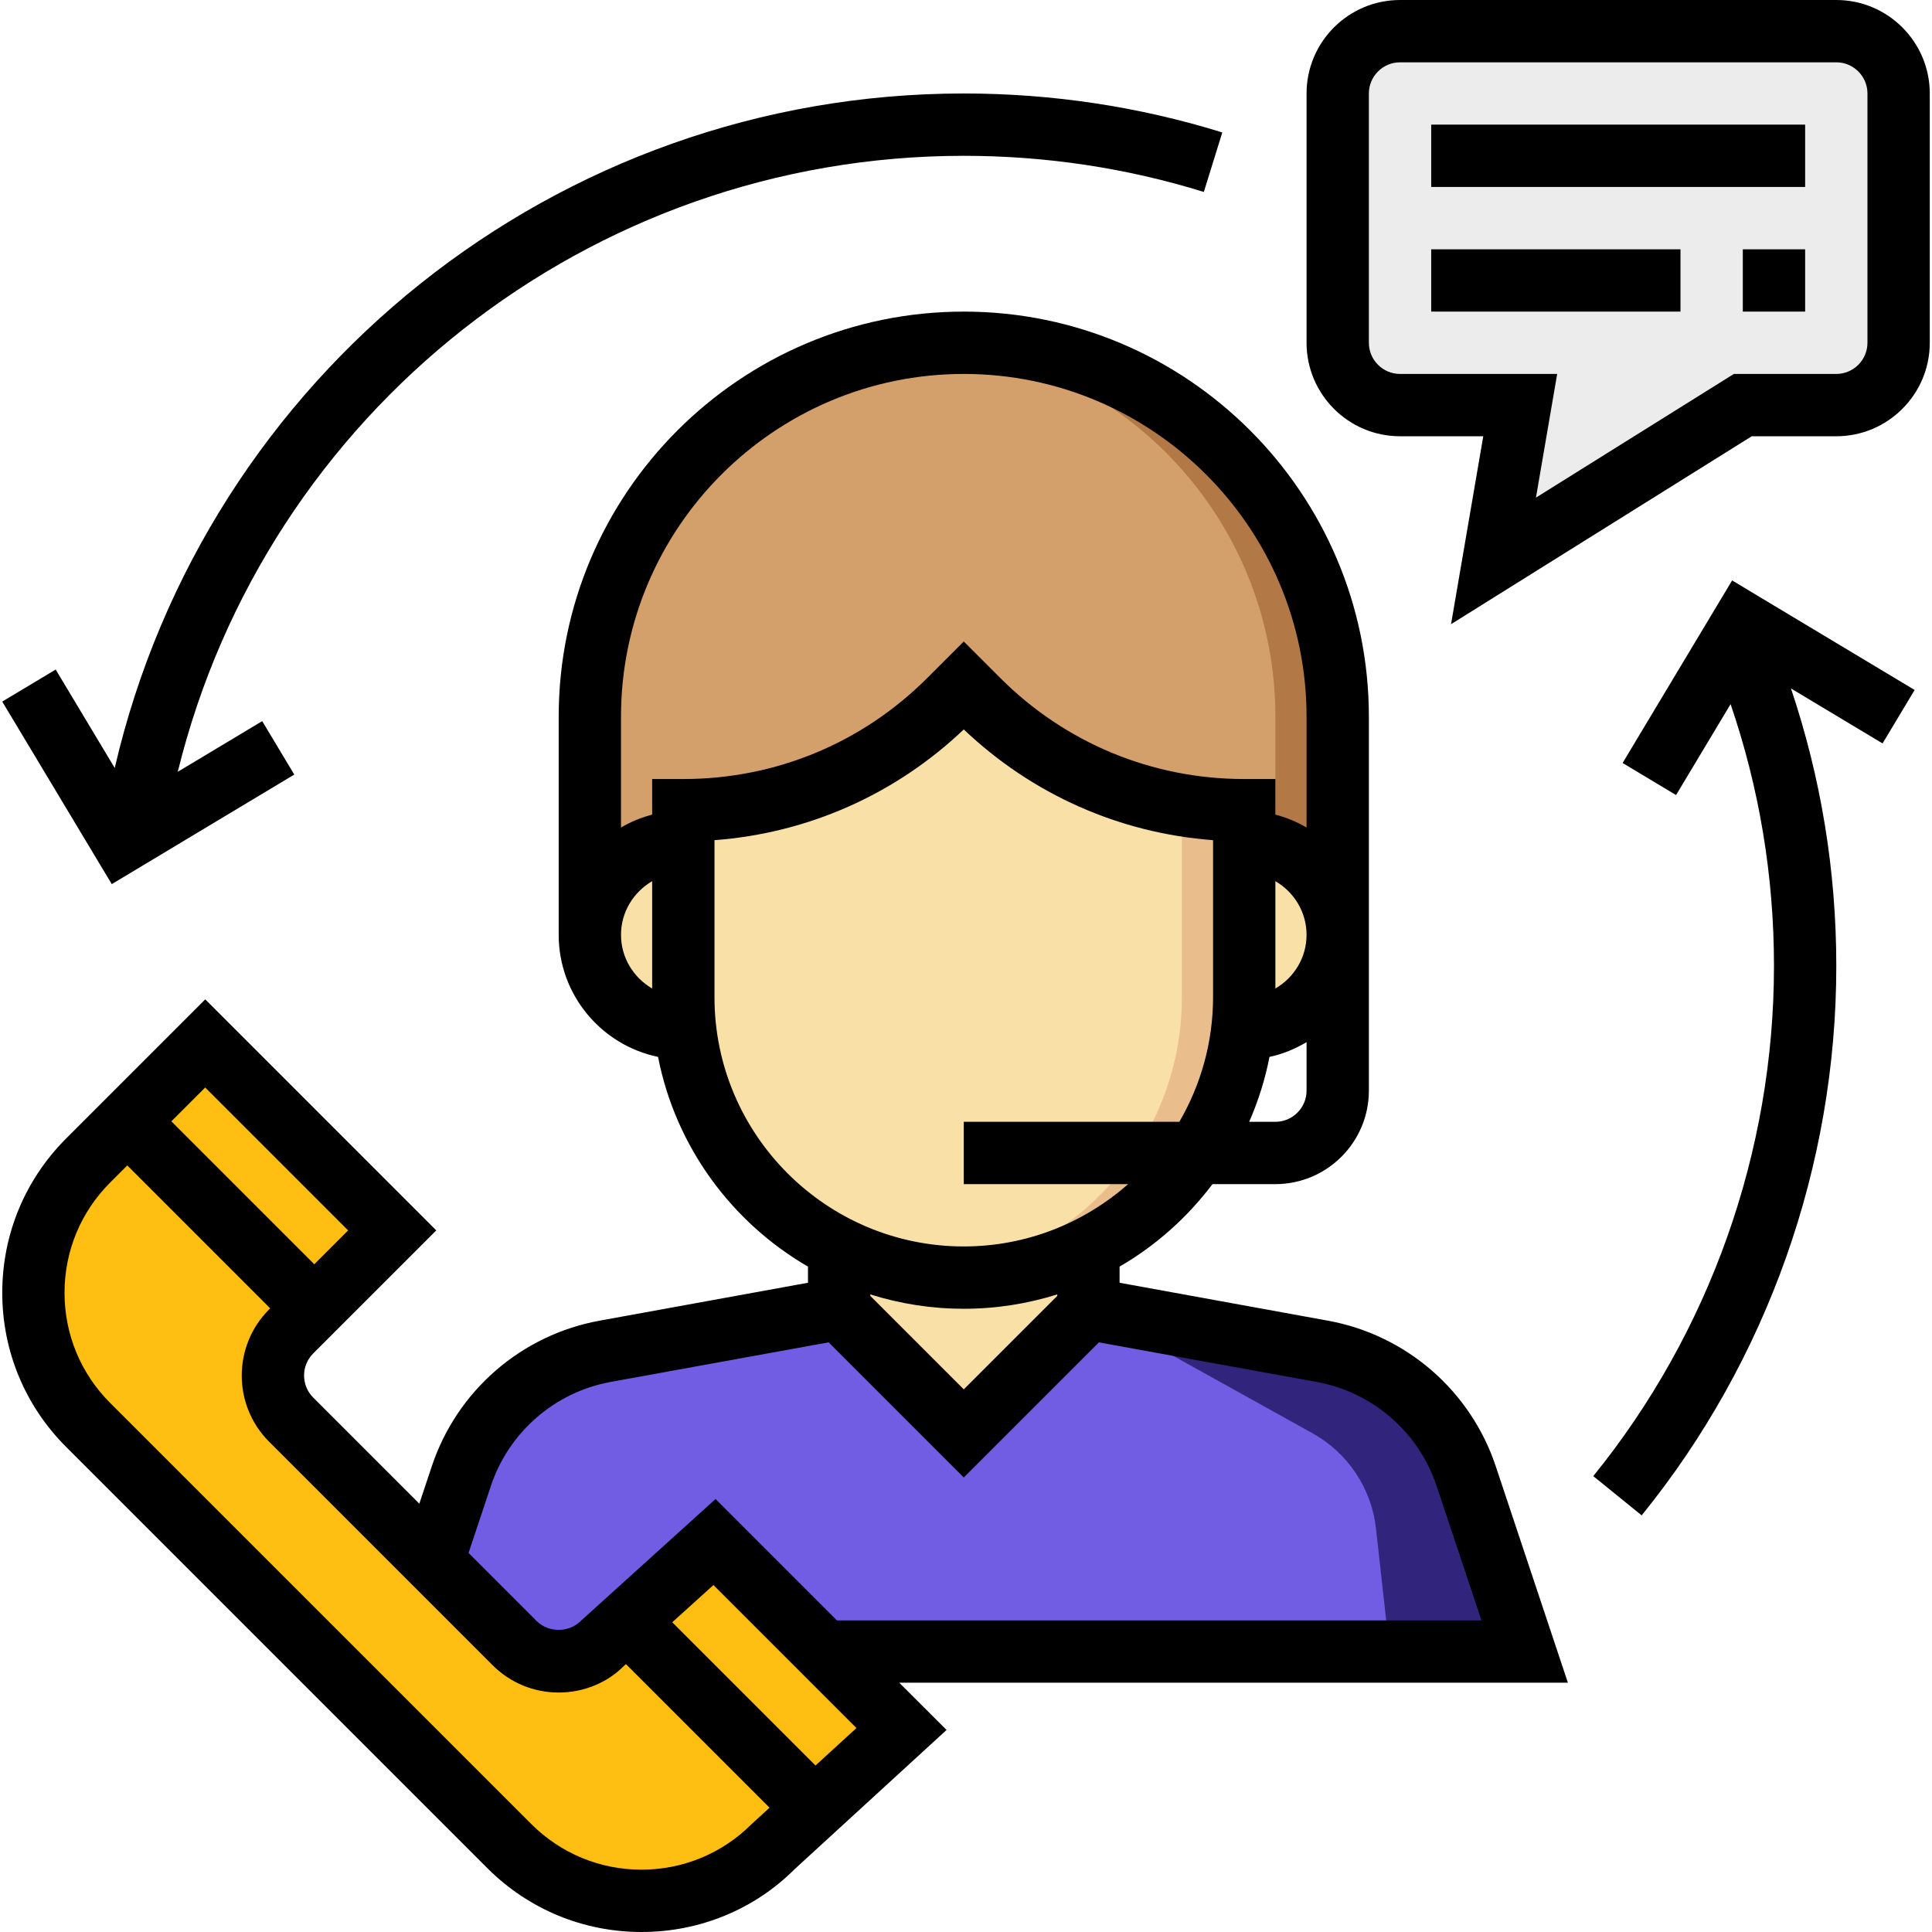 <svg width="125" height="125" viewBox="0 0 125 125" fill="none" xmlns="http://www.w3.org/2000/svg">
<g clip-path="url(#clip0_1380_4581)">
<path d="M38.163 60.484V46.371C38.163 33.01 48.996 22.178 62.357 22.178C75.718 22.178 86.55 33.01 86.55 46.371V60.484H38.163Z" fill="#D3A06C"/>
<path d="M62.356 22.178C61.675 22.178 61.007 22.224 60.34 22.279C72.755 23.307 82.517 33.69 82.517 46.371V60.484H86.549V46.371C86.549 33.01 75.717 22.178 62.356 22.178Z" fill="#B27946"/>
<path d="M54.292 106.855H98.647L94.862 95.504C94.176 93.447 92.95 91.612 91.312 90.191C89.674 88.77 87.683 87.815 85.55 87.427L70.421 84.677H54.292L39.161 87.427C37.027 87.815 35.037 88.77 33.399 90.191C31.76 91.611 30.534 93.447 29.848 95.504L28.082 103.53V106.855H54.292Z" fill="#715DE3"/>
<path d="M54.292 78.629V84.677L62.357 92.742L70.421 84.677V78.629H54.292ZM78.486 54.435H80.502C83.843 54.435 86.55 57.143 86.55 60.484C86.55 63.825 83.843 66.532 80.502 66.532H78.486V54.435ZM46.228 54.435H44.212C40.871 54.435 38.163 57.143 38.163 60.484C38.163 63.825 40.871 66.532 44.212 66.532H46.228V54.435Z" fill="#F9E0A6"/>
<path d="M44.211 52.419V64.516C44.211 74.538 52.334 82.661 62.356 82.661C72.378 82.661 80.501 74.538 80.501 64.516V52.419C74.046 52.419 67.856 49.855 63.292 45.291L62.356 44.355L61.421 45.291C56.856 49.855 50.666 52.419 44.211 52.419Z" fill="#F9E0A6"/>
<path d="M76.469 64.516C76.469 73.855 69.41 81.538 60.34 82.543C61.003 82.617 61.675 82.661 62.356 82.661C72.378 82.661 80.501 74.538 80.501 64.516V52.419C79.14 52.419 77.793 52.28 76.469 52.059V64.516Z" fill="#EABD8C"/>
<path d="M90.582 2.016H118.808C121.036 2.016 122.84 3.821 122.84 6.048V22.177C122.84 24.405 121.036 26.21 118.808 26.21H112.759L96.63 36.29L98.358 26.21H90.582C88.354 26.21 86.55 24.405 86.55 22.177V6.048C86.55 3.821 88.354 2.016 90.582 2.016Z" fill="#ECECEC"/>
<path d="M89.911 106.855H98.647L94.862 95.504C94.177 93.447 92.95 91.612 91.312 90.191C89.674 88.77 87.683 87.815 85.55 87.427L70.421 84.677L84.927 92.736C86.052 93.361 87.011 94.246 87.724 95.318C88.438 96.389 88.884 97.616 89.026 98.895L89.911 106.855Z" fill="#31247D"/>
<path d="M46.227 99.768L38.997 106.307C37.423 107.881 34.87 107.881 33.296 106.307L18.836 91.847C17.262 90.272 17.262 87.72 18.836 86.145L25.374 79.607L13.278 67.51L5.703 75.085C0.979 79.809 0.979 87.468 5.703 92.192L32.951 119.44C37.675 124.163 45.334 124.163 50.058 119.44L58.324 111.865L46.227 99.768Z" fill="#FFBE11"/>
<path d="M96.775 94.867C95.975 92.467 94.544 90.326 92.633 88.669C90.722 87.011 88.4 85.898 85.911 85.446L72.437 82.994V81.95C74.782 80.589 76.822 78.768 78.447 76.613H82.517C85.852 76.613 88.566 73.899 88.566 70.564V46.371C88.566 31.919 76.808 20.161 62.356 20.161C47.905 20.161 36.147 31.919 36.147 46.371V60.484C36.147 64.371 38.911 67.623 42.576 68.381C43.707 74.175 47.328 79.079 52.276 81.95V82.994L38.8 85.446C36.311 85.898 33.989 87.011 32.078 88.669C30.167 90.326 28.737 92.467 27.937 94.867L27.13 97.288L20.263 90.421C19.477 89.635 19.477 88.355 20.263 87.569L28.227 79.607L13.28 64.659L4.28 73.659C1.614 76.325 0.146 79.869 0.146 83.639C0.146 87.409 1.614 90.952 4.28 93.617L31.527 120.865C34.193 123.53 37.737 125 41.507 125C45.278 125 48.82 123.53 51.423 120.925L61.243 111.927L58.181 108.871H101.443L96.775 94.867ZM62.356 89.891L56.308 83.843V83.748C58.265 84.364 60.304 84.678 62.356 84.677C64.463 84.677 66.493 84.349 68.405 83.748V83.843L62.356 89.891ZM82.517 72.581H80.822C81.413 71.233 81.854 69.825 82.136 68.381C82.999 68.202 83.794 67.859 84.534 67.427V70.564C84.534 71.677 83.628 72.581 82.517 72.581ZM82.517 57.012C83.717 57.712 84.534 58.998 84.534 60.484C84.534 61.97 83.717 63.256 82.517 63.956V57.012ZM40.179 60.484C40.179 58.998 40.995 57.712 42.195 57.012V63.956C40.995 63.256 40.179 61.97 40.179 60.484ZM42.195 50.403V52.706C41.488 52.89 40.809 53.171 40.179 53.54V46.371C40.179 34.143 50.128 24.194 62.356 24.194C74.584 24.194 84.534 34.143 84.534 46.371V53.54C83.903 53.17 83.225 52.89 82.517 52.706V50.403H80.501C74.54 50.403 68.935 48.081 64.717 43.865L62.356 41.504L59.995 43.865C55.778 48.081 50.173 50.403 44.211 50.403H42.195ZM46.227 64.516V54.359C52.282 53.903 57.927 51.405 62.356 47.194C66.786 51.405 72.431 53.905 78.485 54.359V64.516C78.485 67.456 77.683 70.206 76.304 72.581H62.356V76.613H72.989C70.147 79.115 66.431 80.645 62.356 80.645C53.463 80.645 46.227 73.409 46.227 64.516ZM22.523 79.607L20.334 81.796L11.088 72.55L13.277 70.361L22.523 79.607ZM41.503 120.968C38.812 120.968 36.28 119.917 34.374 118.014L7.126 90.768C5.223 88.865 4.175 86.333 4.175 83.641C4.175 80.948 5.223 78.415 7.126 76.512L8.235 75.403L17.481 84.649L17.409 84.722C15.052 87.081 15.052 90.917 17.409 93.276L31.866 107.734C33.009 108.875 34.528 109.506 36.145 109.506C37.761 109.506 39.28 108.877 40.348 107.804L40.499 107.669L49.788 116.958L48.63 118.018C46.727 119.917 44.195 120.968 41.503 120.968ZM52.763 114.228L43.495 104.96L46.159 102.552L55.411 111.804L52.763 114.228ZM54.148 104.839L46.296 96.986L37.57 104.879C36.81 105.643 35.481 105.643 34.719 104.879L30.316 100.476L31.759 96.141C32.331 94.427 33.353 92.897 34.718 91.713C36.083 90.529 37.741 89.733 39.52 89.409L53.612 86.849L62.356 95.593L71.098 86.851L85.189 89.411C86.967 89.735 88.626 90.53 89.991 91.715C91.356 92.899 92.378 94.428 92.949 96.143L95.85 104.839H54.148ZM118.808 0H90.582C87.247 0 84.534 2.714 84.534 6.048V22.177C84.534 25.512 87.247 28.226 90.582 28.226H95.967L93.882 40.385L113.338 28.226H118.808C122.142 28.226 124.856 25.512 124.856 22.177V6.048C124.856 2.714 122.142 0 118.808 0ZM120.824 22.177C120.824 23.288 119.919 24.194 118.808 24.194H112.181L99.376 32.196L100.749 24.194H90.582C89.471 24.194 88.566 23.288 88.566 22.177V6.048C88.566 4.938 89.471 4.032 90.582 4.032H118.808C119.919 4.032 120.824 4.938 120.824 6.048V22.177Z" fill="black"/>
<path d="M92.598 8.064H116.792V12.097H92.598V8.064ZM92.598 16.129H108.727V20.161H92.598V16.129ZM112.759 16.129H116.792V20.161H112.759V16.129ZM19.04 50.115L16.965 46.657L11.501 49.935C17.215 26.683 38.124 10.081 62.356 10.081C67.653 10.081 72.878 10.867 77.888 12.419L79.082 8.569C73.685 6.895 68.058 6.048 62.356 6.048C36.014 6.048 13.322 24.27 7.423 49.688L3.602 43.319L0.145 45.393L7.231 57.202L19.04 50.115ZM104.983 49.365L108.441 51.44L111.969 45.558C113.826 50.992 114.776 56.675 114.776 62.5C114.776 74.49 110.622 86.212 103.084 95.504L106.215 98.044C114.336 88.036 118.808 75.411 118.808 62.5C118.808 56.333 117.814 50.31 115.876 44.544L121.802 48.099L123.876 44.641L112.068 37.554L104.983 49.365Z" fill="black"/>
</g>
<defs>
<clipPath id="clip0_1380_4581">
<rect width="125" height="125" fill="white"/>
</clipPath>
</defs>
</svg>
